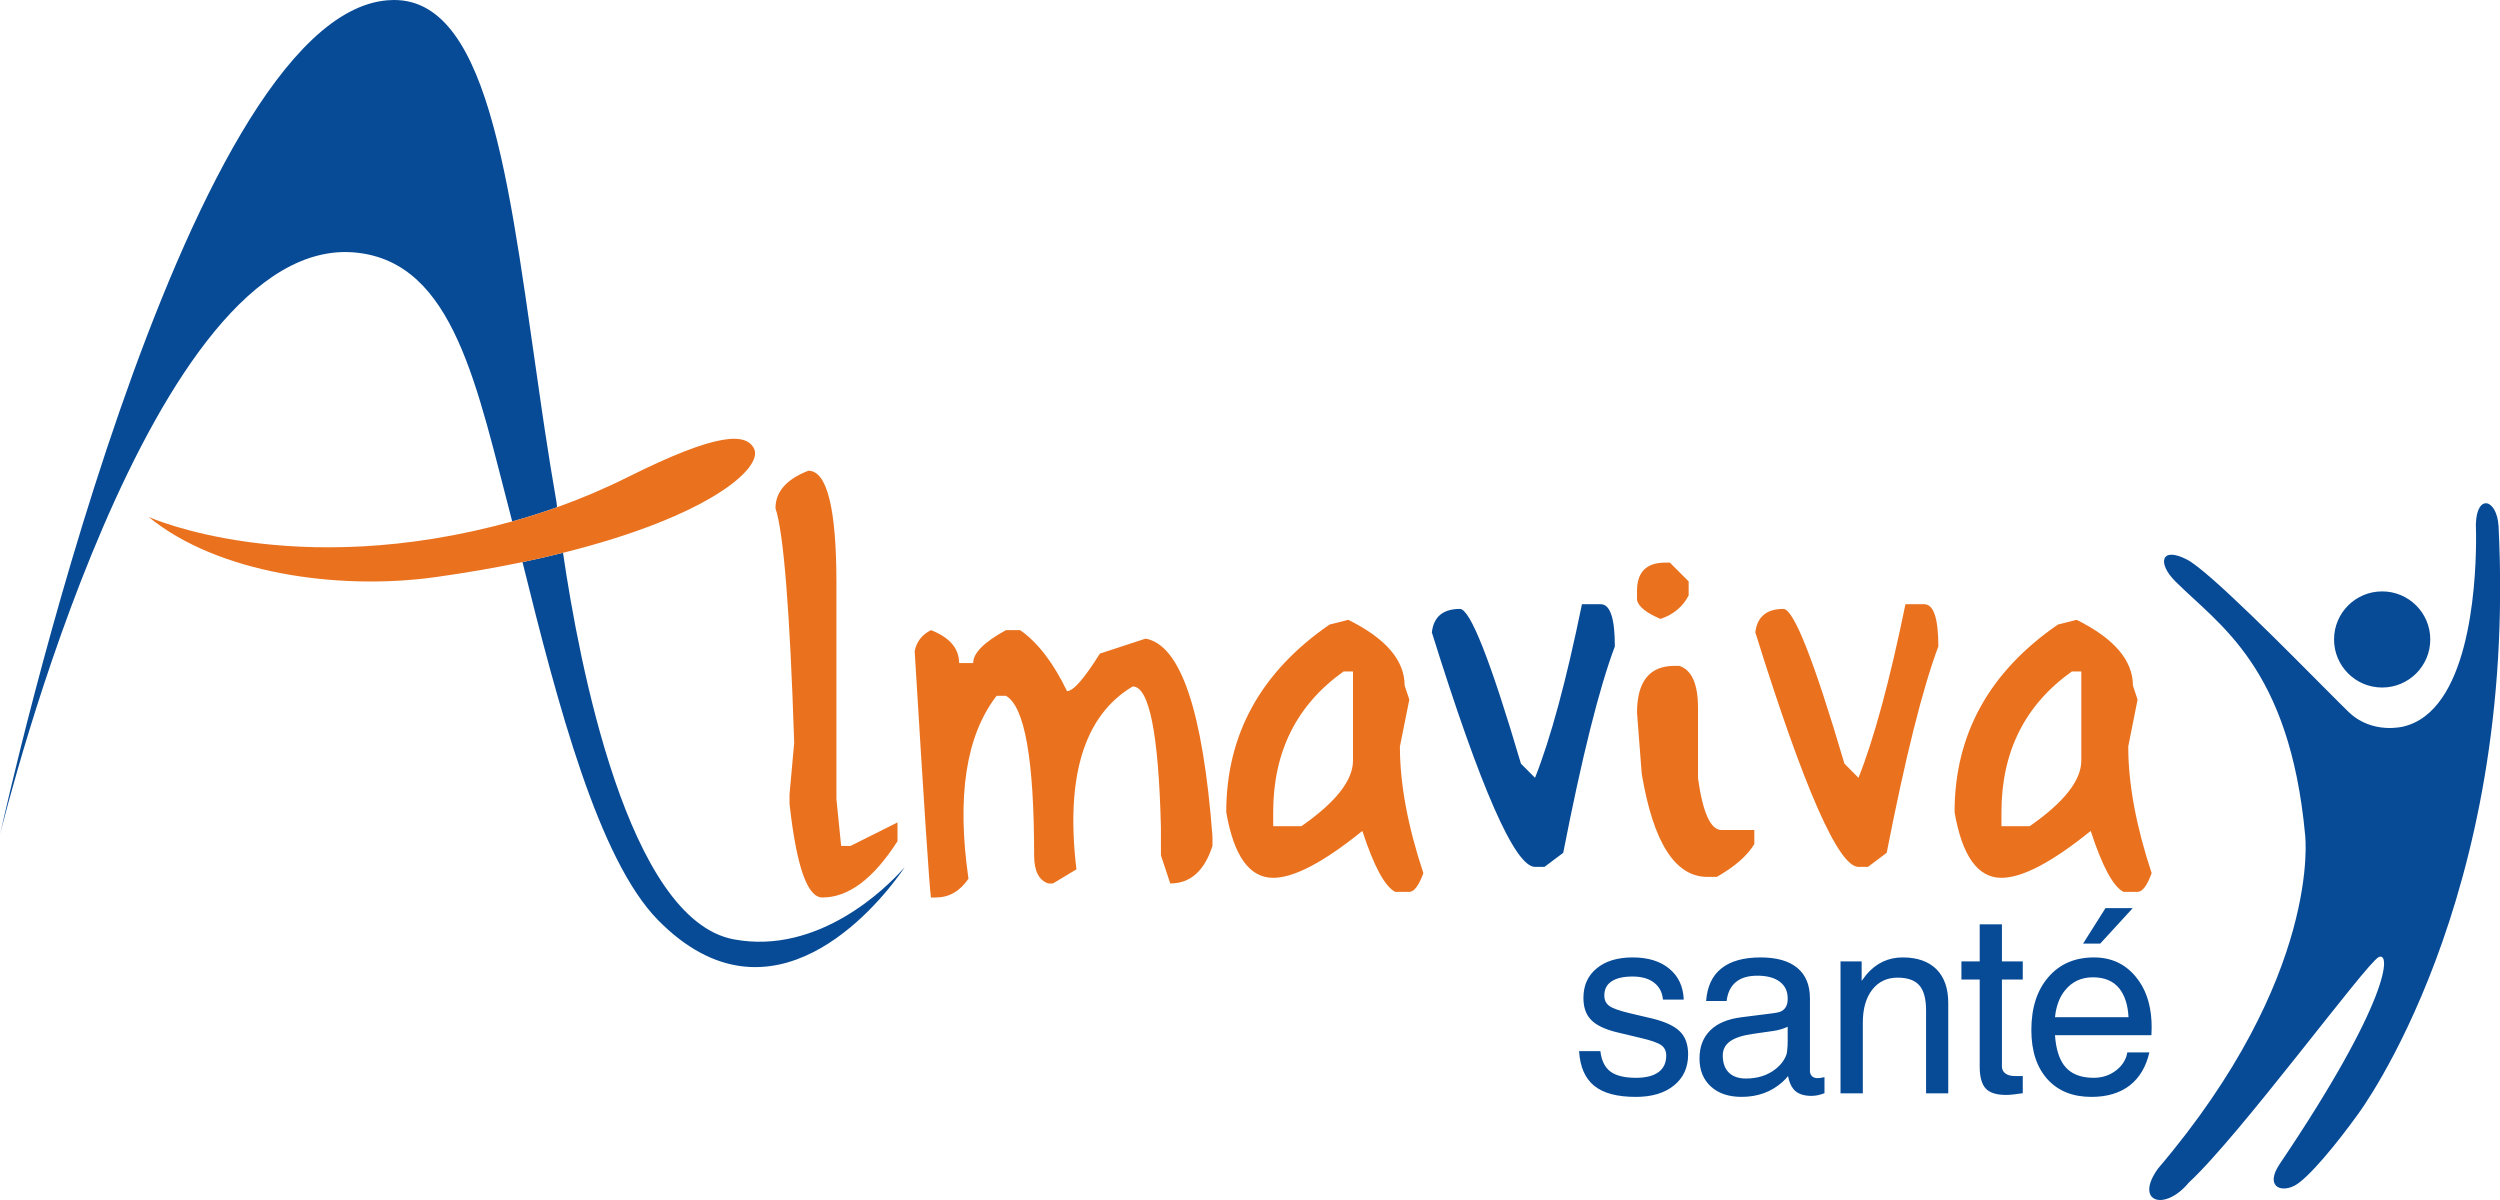 <svg xmlns="http://www.w3.org/2000/svg" width="100" height="48" viewBox="0 0 100 48">
  <g fill="none" fill-rule="evenodd" transform="translate(.005)">
    <path fill="#074B97" d="M22.516,22.112 C23.162,26.532 25.107,36.781 29.346,37.574 C32.773,38.216 35.502,35.442 36.078,34.803 L36.149,34.722 C36.176,34.691 36.19,34.674 36.19,34.674 C36.19,34.674 36.15,34.737 36.073,34.846 L35.999,34.951 C35.067,36.242 30.864,41.42 26.319,36.807 C23.938,34.387 22.31,28.204 20.895,22.484 C21.465,22.366 22.002,22.241 22.516,22.112 Z M15.75,1.37019624e-05 C19.706,-0.012 20.425,7.967 21.672,16.422 L21.781,17.158 C21.93,18.141 22.087,19.127 22.258,20.105 C22.258,20.105 22.263,20.168 22.277,20.29 C21.673,20.506 21.076,20.693 20.483,20.858 C19.078,15.511 18.18,10.505 14.241,10.104 C6.016,9.268 0.233,32.423 0.003,33.358 L0,33.371 L0.005,33.348 C0.284,32.08 7.283,0.678 15.495,0.011 Z M63.332,39.916 C63.332,40.298 63.436,40.593 63.648,40.804 C63.857,41.017 64.211,41.183 64.708,41.3 L65.627,41.519 C66.034,41.614 66.307,41.711 66.441,41.804 C66.577,41.9 66.644,42.038 66.644,42.224 C66.644,42.513 66.541,42.734 66.335,42.885 C66.128,43.038 65.829,43.112 65.429,43.112 C64.97,43.112 64.632,43.026 64.41,42.861 C64.187,42.693 64.054,42.42 64.01,42.046 L63.158,42.046 C63.198,42.678 63.4,43.139 63.766,43.434 C64.13,43.73 64.684,43.876 65.429,43.876 C66.068,43.876 66.579,43.724 66.955,43.417 C67.333,43.112 67.52,42.698 67.52,42.173 C67.52,41.785 67.413,41.478 67.195,41.262 C66.973,41.04 66.605,40.869 66.094,40.743 L65.177,40.527 C64.773,40.43 64.505,40.336 64.37,40.24 C64.236,40.145 64.168,40.005 64.168,39.816 C64.168,39.57 64.264,39.382 64.458,39.255 C64.648,39.126 64.93,39.061 65.298,39.061 C65.658,39.061 65.942,39.141 66.154,39.303 C66.367,39.466 66.487,39.693 66.513,39.984 L67.345,39.984 C67.324,39.46 67.13,39.045 66.767,38.748 C66.403,38.446 65.915,38.297 65.3,38.297 C64.693,38.297 64.214,38.443 63.863,38.735 C63.507,39.025 63.332,39.42 63.332,39.916 M71.502,41.643 C71.502,41.757 71.498,41.864 71.487,41.958 C71.481,42.05 71.47,42.116 71.46,42.16 C71.386,42.383 71.241,42.585 71.019,42.761 C70.696,43.015 70.302,43.141 69.833,43.141 C69.537,43.141 69.31,43.061 69.147,42.902 C68.987,42.744 68.906,42.514 68.906,42.218 C68.906,41.98 69.005,41.789 69.202,41.651 C69.398,41.509 69.712,41.41 70.14,41.351 L70.955,41.234 C71.156,41.203 71.335,41.148 71.502,41.07 L71.502,41.643 Z M72.693,43.125 C72.601,43.125 72.525,43.1 72.473,43.045 C72.418,42.991 72.392,42.92 72.392,42.832 L72.392,39.93 C72.392,39.398 72.222,38.993 71.887,38.715 C71.551,38.437 71.063,38.297 70.421,38.297 C69.74,38.297 69.216,38.443 68.851,38.736 C68.486,39.024 68.283,39.461 68.24,40.04 L69.059,40.04 C69.101,39.704 69.226,39.45 69.431,39.283 C69.637,39.111 69.922,39.028 70.289,39.028 C70.67,39.028 70.969,39.106 71.183,39.266 C71.396,39.427 71.502,39.648 71.502,39.93 L71.502,39.975 C71.502,40.11 71.47,40.221 71.408,40.311 C71.347,40.399 71.256,40.459 71.143,40.489 C71.051,40.51 70.961,40.526 70.861,40.537 L69.652,40.69 C69.106,40.759 68.689,40.933 68.406,41.214 C68.121,41.494 67.975,41.869 67.975,42.342 C67.975,42.814 68.129,43.186 68.433,43.464 C68.736,43.739 69.144,43.875 69.66,43.875 C70.303,43.875 70.847,43.677 71.291,43.281 C71.375,43.204 71.452,43.125 71.516,43.043 C71.56,43.267 71.631,43.438 71.73,43.561 C71.881,43.745 72.124,43.836 72.458,43.836 C72.525,43.836 72.605,43.828 72.703,43.81 C72.8,43.787 72.888,43.762 72.974,43.728 L72.974,43.086 C72.913,43.1 72.858,43.11 72.808,43.118 C72.757,43.125 72.718,43.125 72.693,43.125 L72.693,43.125 Z M76.105,38.297 C75.526,38.297 75.045,38.523 74.658,38.976 L74.461,39.235 L74.461,38.456 L74.038,38.456 L73.616,38.456 L73.616,43.734 L74.063,43.734 L74.508,43.734 L74.508,40.908 C74.508,40.353 74.631,39.918 74.88,39.592 C75.131,39.269 75.471,39.106 75.898,39.106 C76.3,39.106 76.589,39.209 76.768,39.414 C76.948,39.619 77.038,39.954 77.038,40.419 L77.038,43.734 L77.482,43.734 L77.925,43.734 L77.925,40.118 C77.925,39.538 77.768,39.086 77.454,38.771 C77.137,38.456 76.686,38.297 76.105,38.297 M80.906,39.181 L80.906,38.457 L80.072,38.457 L80.072,36.973 L79.183,36.973 L79.183,38.457 L78.452,38.457 L78.452,39.181 L79.183,39.181 L79.183,42.658 C79.183,43.076 79.265,43.368 79.423,43.54 C79.583,43.713 79.856,43.798 80.246,43.798 C80.382,43.798 80.605,43.774 80.906,43.729 L80.906,43.042 L80.591,43.042 C80.434,43.042 80.305,43.008 80.211,42.939 C80.121,42.87 80.072,42.776 80.072,42.658 L80.072,39.181 L80.906,39.181 Z M99.937,21.04 C100.7,36.071 94.317,44.563 94.317,44.563 C93.508,45.692 92.315,47.158 91.765,47.432 C91.183,47.723 90.602,47.425 91.183,46.56 C95.615,39.989 95.642,38.036 95.142,38.285 C94.643,38.532 89.587,45.423 87.551,47.3 C86.571,48.486 85.355,48.075 86.315,46.743 C92.875,39.035 92.202,33.42 92.202,33.42 C91.583,26.668 88.741,24.989 87.009,23.255 C86.279,22.529 86.426,21.839 87.477,22.384 C88.344,22.832 91.51,26.045 93.139,27.682 L93.605,28.149 C93.744,28.287 93.859,28.4 93.945,28.483 C94.888,29.39 96.126,29.063 96.126,29.063 C98.723,28.452 99.02,23.592 99.037,21.71 L99.037,21.347 C99.035,21.107 99.029,20.969 99.029,20.969 C99.064,19.734 99.867,19.952 99.937,21.04 Z M83.754,38.297 C84.443,38.297 85,38.555 85.424,39.068 C85.808,39.528 86.017,40.12 86.055,40.845 L86.061,41.091 L86.052,41.407 L82.194,41.407 C82.231,41.93 82.351,42.333 82.554,42.609 C82.803,42.944 83.197,43.112 83.739,43.112 C84.077,43.112 84.373,43.017 84.627,42.825 C84.837,42.667 84.981,42.472 85.054,42.24 L85.088,42.097 L85.969,42.097 C85.837,42.675 85.573,43.116 85.18,43.421 C84.784,43.724 84.273,43.876 83.653,43.876 C82.907,43.876 82.318,43.641 81.89,43.166 C81.465,42.692 81.249,42.037 81.249,41.203 C81.249,40.314 81.475,39.61 81.929,39.086 C82.381,38.56 82.989,38.297 83.754,38.297 Z M83.713,39.092 C83.248,39.092 82.875,39.266 82.595,39.615 C82.405,39.848 82.281,40.144 82.219,40.504 L82.194,40.689 L85.136,40.689 C85.111,40.201 84.987,39.82 84.772,39.544 C84.533,39.243 84.178,39.092 83.713,39.092 Z M85.306,36.324 L84.003,37.745 L83.318,37.745 L84.215,36.324 L85.306,36.324 Z M95.281,23.656 C96.345,23.656 97.206,24.515 97.206,25.579 C97.206,26.64 96.345,27.501 95.281,27.501 C94.217,27.501 93.357,26.64 93.357,25.579 C93.357,24.515 94.217,23.656 95.281,23.656 Z M61.396,34.676 L61.773,34.676 L62.524,34.112 C63.273,30.277 63.961,27.526 64.589,25.857 C64.589,24.732 64.402,24.169 64.026,24.169 L63.273,24.169 C62.648,27.221 62.022,29.535 61.396,31.112 L60.833,30.547 C59.616,26.42 58.801,24.357 58.393,24.357 C57.717,24.357 57.341,24.668 57.269,25.295 C59.221,31.549 60.596,34.676 61.396,34.676"/>
    <path fill="#EA711E" d="M30.151,17.932 C29.826,17.326 28.742,17.269 25.116,19.079 C24.159,19.558 23.213,19.956 22.277,20.29 C21.674,20.506 21.075,20.694 20.482,20.858 C11.699,23.288 5.94,20.677 5.94,20.677 C8.678,22.929 13.513,23.631 17.425,23.083 C18.685,22.907 19.835,22.704 20.895,22.484 C21.466,22.366 22.003,22.241 22.516,22.112 C28.329,20.666 30.564,18.705 30.151,17.932 M31.576,31.773 L31.576,32.15 C31.851,34.65 32.288,35.9 32.889,35.9 C33.932,35.9 34.934,35.15 35.895,33.648 L35.895,32.898 L34.017,33.837 L33.641,33.837 L33.452,31.962 L33.452,23.331 C33.452,20.331 33.077,18.829 32.329,18.829 C31.451,19.17 31.014,19.671 31.014,20.331 C31.339,21.298 31.59,24.423 31.763,29.71 L31.576,31.773 Z M45.818,25.545 L43.989,26.145 C43.364,27.145 42.927,27.646 42.676,27.646 C42.126,26.503 41.499,25.692 40.799,25.205 L40.235,25.205 C39.36,25.684 38.922,26.12 38.922,26.522 L38.359,26.522 C38.359,25.938 37.983,25.497 37.233,25.205 C36.873,25.39 36.656,25.669 36.582,26.045 C36.958,32.24 37.174,35.525 37.233,35.9 L37.421,35.9 C37.955,35.9 38.392,35.651 38.734,35.149 C38.258,31.858 38.633,29.418 39.859,27.833 L40.235,27.833 C40.987,28.268 41.36,30.394 41.36,34.213 C41.36,34.839 41.55,35.212 41.925,35.338 L42.113,35.338 L43.052,34.774 C42.609,31.056 43.36,28.616 45.303,27.458 C45.963,27.458 46.339,29.336 46.432,33.086 L46.432,34.213 L46.805,35.338 C47.609,35.338 48.171,34.839 48.494,33.836 L48.494,33.462 C48.112,28.432 47.219,25.796 45.818,25.545 M54.115,30.423 C54.115,31.216 53.425,32.091 52.049,33.049 L50.923,33.049 L50.923,32.487 C50.923,30.069 51.861,28.192 53.739,26.859 L54.115,26.859 L54.115,30.423 Z M56.368,27.984 L56.18,27.421 C56.18,26.412 55.427,25.536 53.927,24.793 L53.176,24.983 C50.422,26.883 49.045,29.383 49.045,32.487 C49.346,34.236 49.971,35.113 50.923,35.113 C51.756,35.113 52.946,34.486 54.489,33.237 C54.949,34.647 55.387,35.46 55.804,35.675 L56.368,35.675 C56.558,35.675 56.746,35.426 56.93,34.925 C56.304,33.041 55.991,31.353 55.991,29.86 L56.368,27.984 Z M66.415,24.757 C66.933,24.581 67.307,24.271 67.541,23.819 L67.541,23.256 L66.79,22.505 L66.602,22.505 C65.853,22.505 65.476,22.881 65.476,23.633 L65.476,24.006 C65.536,24.266 65.847,24.515 66.415,24.757 M68.292,35.076 L68.667,35.076 C69.385,34.667 69.885,34.23 70.168,33.763 L70.168,33.2 L68.855,33.2 C68.421,33.2 68.109,32.512 67.916,31.136 L67.916,28.322 C67.916,27.363 67.667,26.799 67.166,26.634 L66.978,26.634 C65.977,26.634 65.476,27.256 65.476,28.51 L65.664,30.949 C66.123,33.698 66.999,35.076 68.292,35.076 M74.335,34.676 L74.712,34.676 L75.463,34.112 C76.213,30.277 76.901,27.526 77.529,25.857 C77.529,24.732 77.34,24.169 76.964,24.169 L76.213,24.169 C75.587,27.221 74.962,29.535 74.335,31.112 L73.773,30.547 C72.556,26.42 71.743,24.357 71.332,24.357 C70.658,24.357 70.283,24.668 70.208,25.295 C72.159,31.549 73.536,34.676 74.335,34.676 M80.053,32.487 C80.053,30.069 80.994,28.192 82.87,26.859 L83.247,26.859 L83.247,30.422 C83.247,31.216 82.559,32.091 81.181,33.049 L80.053,33.049 L80.053,32.487 Z M80.053,35.113 C80.888,35.113 82.079,34.487 83.623,33.237 C84.082,34.646 84.519,35.46 84.935,35.675 L85.498,35.675 C85.692,35.675 85.879,35.427 86.061,34.925 C85.437,33.041 85.125,31.352 85.125,29.86 L85.498,27.985 L85.311,27.421 C85.311,26.413 84.56,25.537 83.06,24.793 L82.309,24.983 C79.555,26.883 78.178,29.384 78.178,32.487 C78.479,34.236 79.105,35.113 80.053,35.113 L80.053,35.113 Z"/>
  </g>
</svg>
